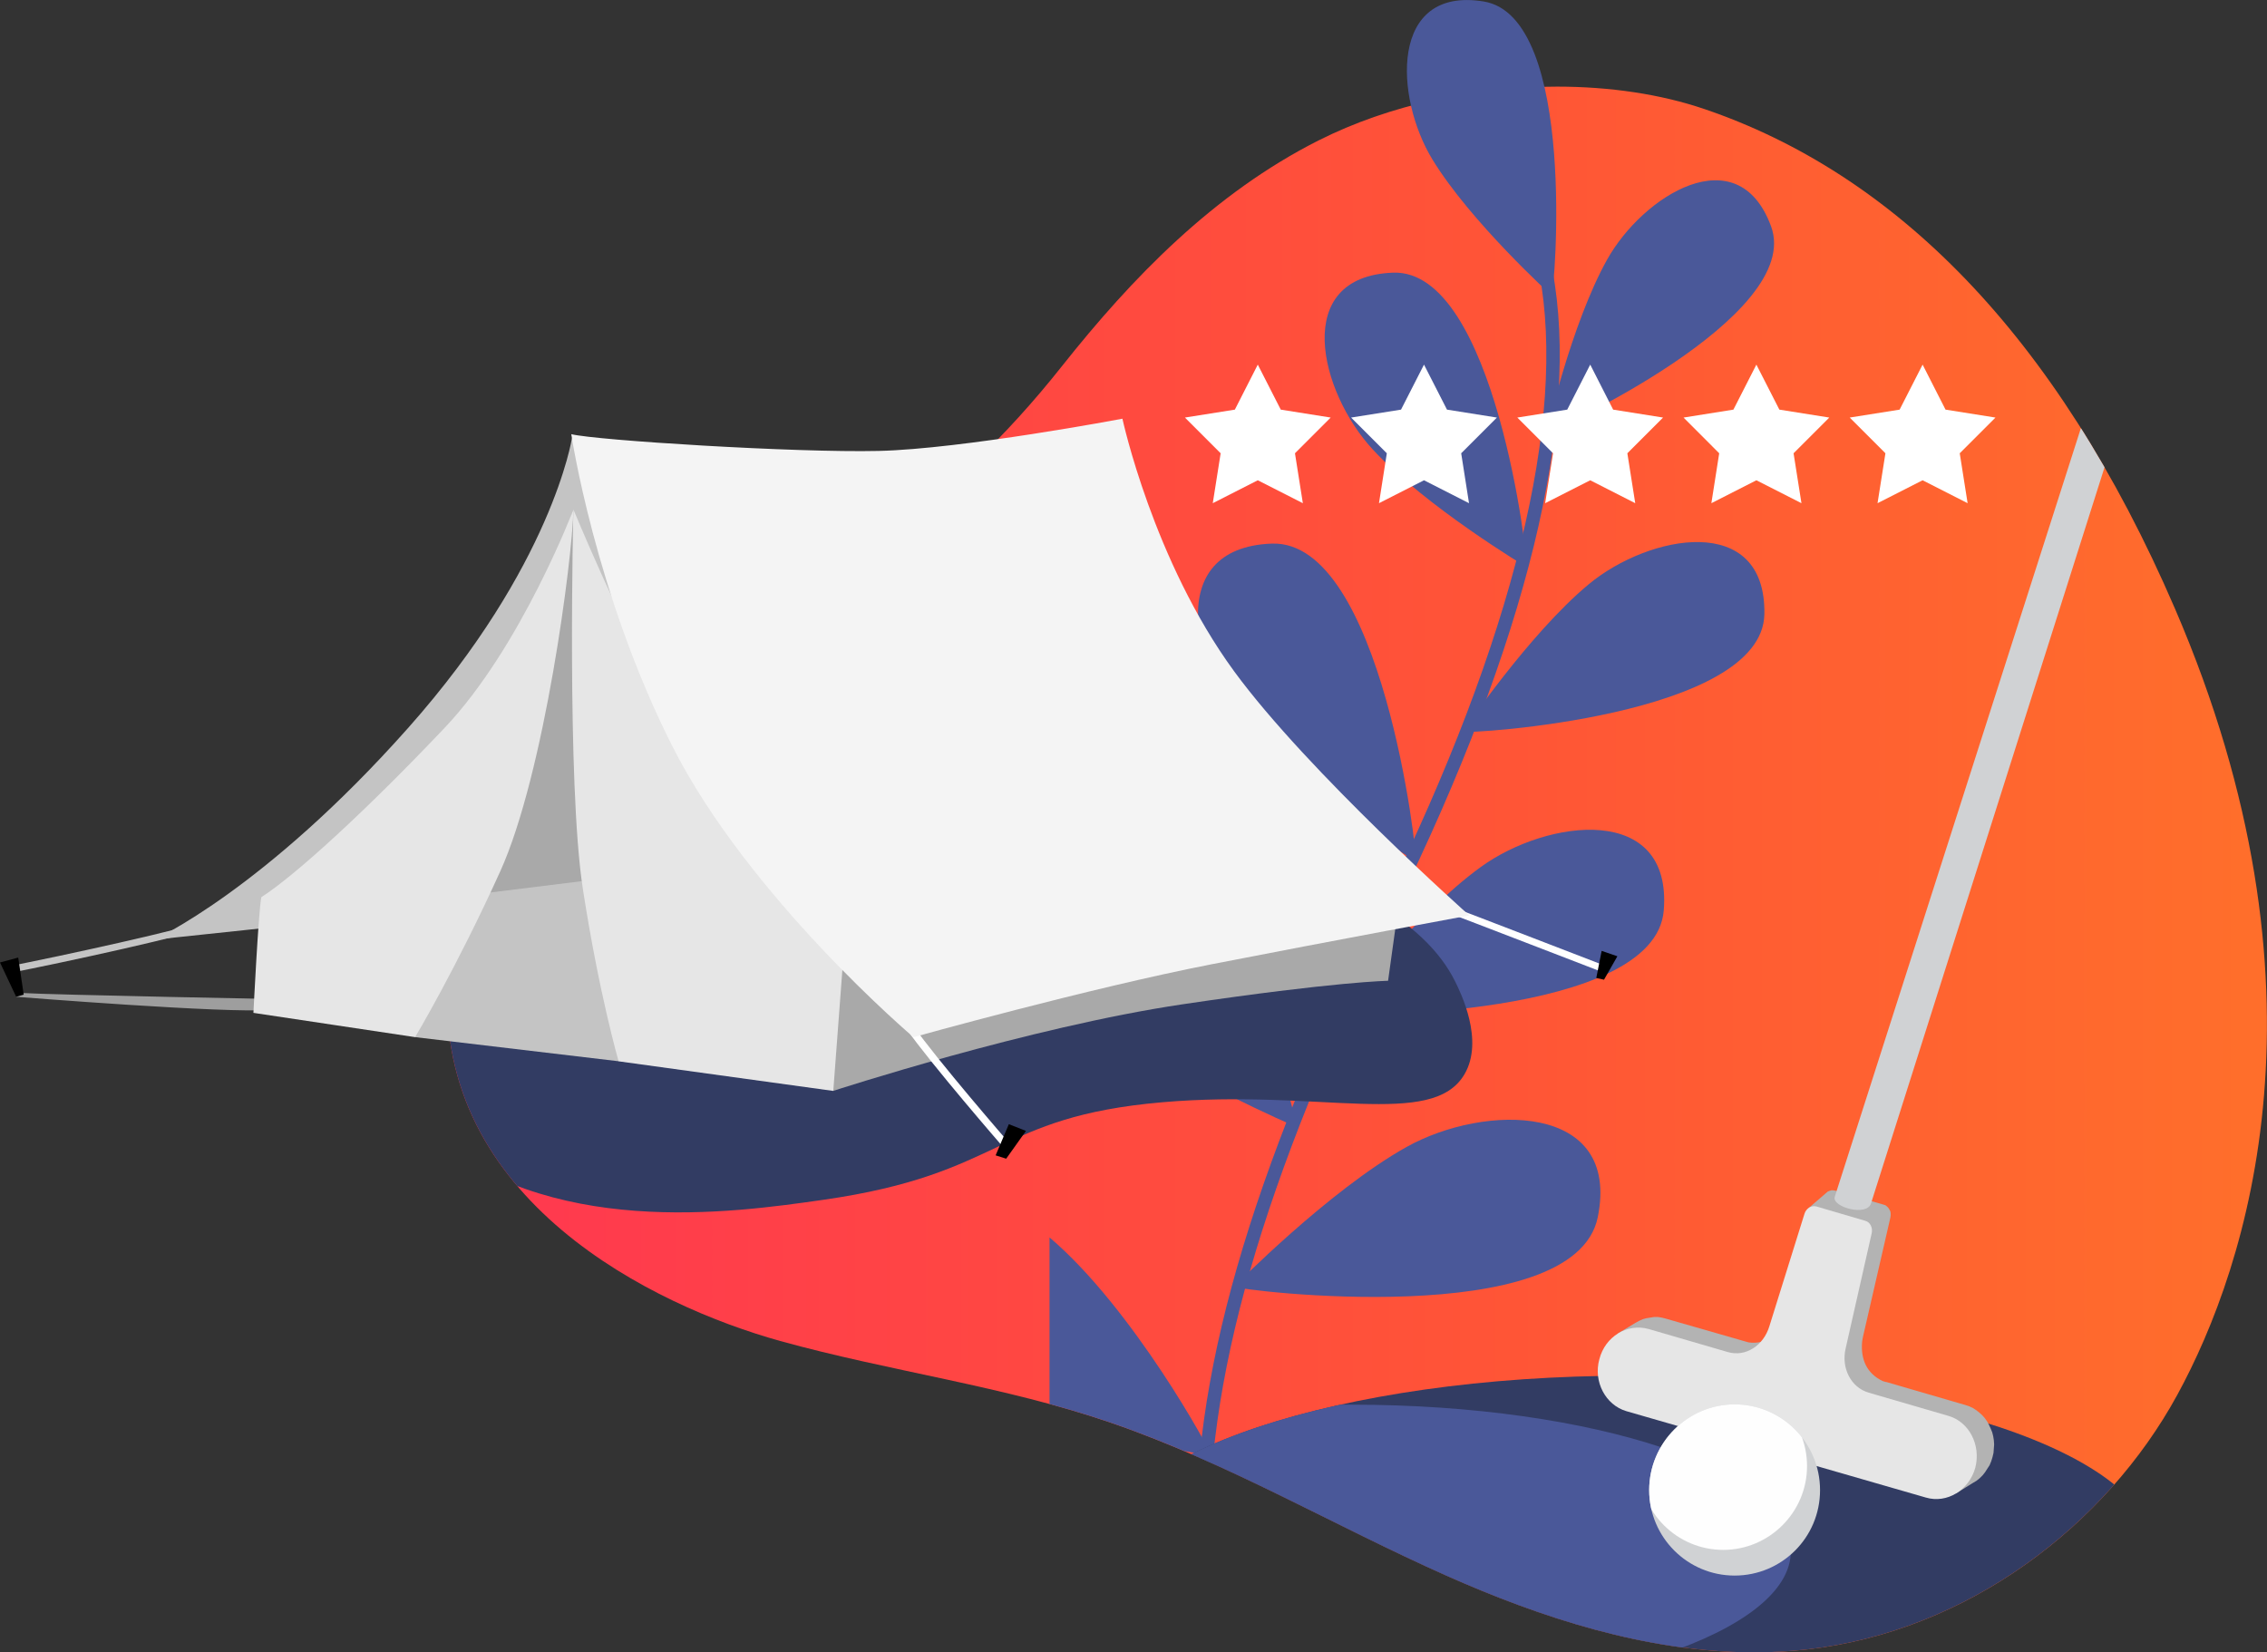 <?xml version="1.0" encoding="UTF-8"?>
<svg xmlns="http://www.w3.org/2000/svg" xmlns:xlink="http://www.w3.org/1999/xlink" version="1.1" viewBox="0 0 434.12 316.45">
  <rect x="0" y="0" width="434.12" height="316.45" fill="#333333" stroke="none"/>
  <defs>
    <style>
      .cls-1 {
        fill: none;
      }

      .cls-2, .cls-3, .cls-4, .cls-5, .cls-6, .cls-7 {
        fill-rule: evenodd;
      }

      .cls-2, .cls-8 {
        fill: #4a5899;
      }

      .cls-9 {
        fill: #a9a9a9;
      }

      .cls-10, .cls-3 {
        fill: #e6e6e6;
      }

      .cls-11, .cls-7 {
        fill: #323c63;
      }

      .cls-4 {
        fill: #fefefe;
      }

      .cls-12 {
        fill: #f4f4f4;
      }

      .cls-13 {
        fill: #c4c4c4;
      }

      .cls-14 {
        clip-path: url(#clippath-1);
      }

      .cls-5, .cls-15 {
        fill: #d0d2d4;
      }

      .cls-16 {
        fill: #fff;
      }

      .cls-6 {
        fill: #b3b3b3;
      }

      .cls-15 {
        clip-rule: evenodd;
      }

      .cls-17 {
        fill: url(#Dégradé_sans_nom_19);
      }

      .cls-18 {
        fill: #9e9e9e;
      }

      .cls-19 {
        clip-path: url(#clippath);
      }
    </style>
    <clipPath id="clippath">
      <path class="cls-1" d="M252.52,26.88c-20.15,10.18-35.79,26.38-49.15,43.23-22.17,27.98-44.03,40.51-73.6,57.63-28.66,16.59-42.7,38.29-44.03,59.97-2.59,42.19,39.59,62.42,63.66,69.11,21,5.83,43.04,8.65,63.55,15.73,22.34,7.72,42.51,19.63,63.94,29.17,18.31,8.15,38.36,14.65,58.63,14.73h.76c3.21-.01,6.42-.19,9.64-.54,30.91-3.43,57.37-23.79,71-48.73,13.63-24.95,30.86-77.99-.41-150.58-22.86-53.05-54.13-83.48-90.13-95.72-8.44-2.87-18.17-4.29-28.21-4.29-15.67,0-32.12,3.46-45.66,10.3"/>
    </clipPath>
    <linearGradient id="Dégradé_sans_nom_19" data-name="Dégradé sans nom 19" x1="3.44" y1="165.78" x2="457.98" y2="165.78" gradientUnits="userSpaceOnUse">
      <stop offset="0" stop-color="#ff2b5b"/>
      <stop offset=".63" stop-color="#ff5536"/>
      <stop offset="1" stop-color="#ff7329"/>
    </linearGradient>
    <clipPath id="clippath-1">
      <path class="cls-15" d="M332.17,268.96c9.02,0,16.36,7.34,16.36,16.43s-7.34,16.36-16.36,16.36-16.36-7.34-16.36-16.36,7.34-16.43,16.36-16.43h0Z"/>
    </clipPath>
  </defs>
  <!-- Generator: Adobe Illustrator 28.7.1, SVG Export Plug-In . SVG Version: 1.2.0 Build 142)  -->
  <g>
    <g id="Calque_1">
      <g>
        <g class="cls-19">
          <rect class="cls-17" x="3.44" y="3.54" width="454.54" height="324.47"/>
          <g>
            <path class="cls-8" d="M231.63,298.19c-1.07-33.41,9.93-71.71,35.67-124.19,25.05-51.07,35.41-93.37,29.98-122.31l-2.53.47c5.33,28.4-4.96,70.13-29.76,120.71-25.94,52.88-37.02,91.56-35.93,125.41l2.57-.08Z"/>
            <path class="cls-8" d="M210.67,156.43c-4.47.79-7.61,2.44-9.69,4.63v20.75c2.57,5.05,6.4,9.84,10.6,13.28,13.14,10.76,36.67,20.73,36.67,20.73.38-.97-15.71-63.27-37.58-59.4Z"/>
            <path class="cls-8" d="M200.98,271.59c14.46,4.72,30.94,7.19,30.94,7.19.09-.72-14.97-28.24-30.94-41.79v34.6Z"/>
            <path class="cls-8" d="M271.09,164.91c.48-.86-6.49-61.58-27.56-60.8-21.08.78-15.16,24.64-4.21,36.49,10.95,11.85,31.77,24.31,31.77,24.31Z"/>
            <path class="cls-8" d="M292.32,108.6c.45-.8-6.02-57.11-25.56-56.38-19.55.72-14.06,22.85-3.9,33.84,10.16,10.99,29.47,22.54,29.47,22.54Z"/>
            <path class="cls-8" d="M296.2,82.72c.85.17,49.32-22.1,42.95-39.38-6.37-17.28-24.56-5.89-31.42,6.42-6.86,12.3-11.54,32.96-11.54,32.96Z"/>
            <path class="cls-8" d="M280.12,140.14c.78.49,57.42-2.94,57.75-22.53.33-19.58-22.1-15.29-33.63-5.72-11.53,9.57-24.12,28.25-24.12,28.25Z"/>
            <path class="cls-8" d="M256.18,194.2c.78.57,60.74.81,62.42-19.81,1.68-20.63-22.25-17.62-35.06-8.33-12.81,9.3-27.36,28.14-27.36,28.14Z"/>
            <path class="cls-8" d="M236.34,246.42c.77.71,65.19,8.64,69.63-13.32,4.44-21.96-21.67-21.79-36.63-13.43-14.96,8.36-33.01,26.75-33.01,26.75Z"/>
          </g>
          <path class="cls-11" d="M81.11,216.44c23.69,20.91,59.02,15.85,76.52,13.35,34.8-4.98,32.73-15.89,64.96-18.69,30.08-2.61,51.64,5.17,57.84-5.34,3.83-6.49-.73-15.68-1.78-17.8-23.44-47.29-205.52-36.57-213.56.89-2.42,11.31,11.34,23.46,16.02,27.58Z"/>
          <path class="cls-7" d="M311.95,330.61c55.37,0,100.48-15.06,100.48-33.54s-45.11-33.6-100.48-33.6-100.55,15.06-100.55,33.6,45.17,33.54,100.55,33.54h0Z"/>
          <path class="cls-2" d="M258.88,269.02c46.42,0,84.06,12.57,84.06,28.06s-37.64,28.06-84.06,28.06h-2.18c-27.31-6.04-45.3-16.36-45.3-28.06s17.98-22.09,45.3-28.06h2.18Z"/>
          <path class="cls-6" d="M309.9,255.33l3.3-1.99.68-.37.68-.31.68-.19.75-.12.75-.12h.75l.75.12.75.19,15.18,4.36.68.19.62.06h.62l.62-.06.62-.12.56-.19.62-.25.5-.31-3.86,4.11-.56.31-.56.25-.56.19-.62.12-.62.06h-.62l-.68-.06-.62-.12-15.62-2.86-.75-.12-.75-.12h-.75l-.75.06-.75.19-.68.19-.68.31.31-3.36ZM361.16,264.66l15.18,4.42.75.25.68.31.68.44.56.44.56.5.5.56.44.62.37.68.31.68.31.75.19.75.12.75.06.81-.06.81-.06.81-.19.81h0l-.25.81-.31.75-.44.68-.44.68-.44.56-.56.56-.62.5-.62.37-3.3,2.05c-5.16-3.36-6.66-2.86-6.04-5.1,3.48-16.11-18.85-11.95-20.53-15.62-2.49-5.23-1.37-18.48-1.37-18.6l-.31-15.31,3.67-3.17.31-.12.37-.12h.37l.37.06,9.27,2.68.37.12.31.25.25.25.19.31.19.37.06.37v.37l-.06.44-5.29,23.02-.12.75c-.31,3.42.93,6.1,3.92,7.53l.62.19Z"/>
          <path class="cls-3" d="M315.68,254.52l15.18,4.42c3.42,1,6.84-1.24,7.96-4.92l6.72-21.53c.31-1.06,1.31-1.68,2.3-1.43l9.33,2.74c1,.25,1.49,1.37,1.24,2.43l-4.98,22.03c-.87,3.73,1,7.47,4.42,8.46l15.18,4.42c4.04,1.12,6.35,5.6,5.23,9.95h0c-1.18,4.29-5.41,6.91-9.46,5.72l-57.37-16.55c-3.98-1.18-6.35-5.66-5.16-9.95h0c1.12-4.36,5.35-6.91,9.4-5.79h0Z"/>
          <g>
            <path class="cls-5" d="M332.17,268.96c9.02,0,16.36,7.34,16.36,16.43s-7.34,16.36-16.36,16.36-16.36-7.34-16.36-16.36,7.34-16.43,16.36-16.43h0Z"/>
            <g class="cls-14">
              <path class="cls-4" d="M329.99,296.83c8.84,0,16.05-7.22,16.05-16.05s-7.22-16.11-16.05-16.11-16.05,7.22-16.05,16.11,7.22,16.05,16.05,16.05h0Z"/>
            </g>
          </g>
          <path class="cls-5" d="M406.76,77.67l-48.46,152.77c-.75,2.61-7.47.75-6.97-1.18l49.05-153.2"/>
        </g>
        <g>
          <path class="cls-18" d="M3.1,190.9s40.49,3.24,48.61,2.5c8.12-.74,4.32-1.99,4.32-1.99,0,0-46.3-.89-51.78-1.23-1.15-.21-1.15.73-1.15.73Z"/>
          <g id="tent">
            <path class="cls-13" d="M1.42,186.43l-.31-1.26c10.89-2.12,34.62-7.31,39.18-9.1l.59,1.18c-4.72,1.85-28.23,7-39.46,9.18Z"/>
            <path class="cls-13" d="M109.52,83.92s-3.72,24.36-31.36,55.49c-27.64,31.12-48.67,40.56-48.67,40.56,0,0,107.76-11.24,127.53-14.84,19.77-3.6-4.72-67.58-4.72-67.58l-42.78-13.63Z"/>
            <path class="cls-9" d="M109.81,97.55s-17.03,49.25-22.25,59.16c-5.22,9.91-10.4,19.66-10.4,19.66,0,0,46.5-3.5,46.06-3.5s-8.07-37.37-9.68-48.47c-1.61-11.11-2.79-23.44-2.79-23.44l-.94-3.41Z"/>
            <polygon class="cls-13" points="118.47 203.25 79.49 198.63 68.91 174.02 127.62 166.75 135.55 190.49 118.47 203.25"/>
            <path class="cls-10" d="M109.81,97.55c-.19,9.45-5.54,50.61-14.02,69.34-8.49,18.73-16.3,31.74-16.3,31.74l-30.96-4.65s.92-18.7,1.5-22.14c6.78-4.38,20.44-16.97,35.1-32.43,14.66-15.46,24.69-41.86,24.69-41.86Z"/>
            <path class="cls-9" d="M159.57,208.92s37.42-12.21,66.88-16.58c29.46-4.37,39.36-4.5,39.36-4.5l1.92-13.82-109.47,2.35v27.12l1.3,5.43Z"/>
            <path class="cls-10" d="M159.57,208.92s1.99-26.48,1.99-26.48c0,0-28.18-38.1-35.43-50.49-7.25-12.4-16.33-34.39-16.33-34.39,0,0-1.29,52.47,1.8,72.58,3.09,20.1,6.86,33.12,6.86,33.12l41.11,5.67Z"/>
            <path class="cls-16" d="M192.1,219.69c-.14-.16-13.94-16.06-18.53-22.66l1.24-.68c4.55,6.55,18.3,22.39,18.44,22.55l-1.15.79Z"/>
            <path class="cls-16" d="M307,186.23c-.27-.1-27.22-10.5-30.22-11.61l.56-1.2c3,1.11,29.96,11.51,30.24,11.62l-.58,1.19Z"/>
            <path class="cls-12" d="M109.39,83.15c4.74,1.18,42.91,3.58,58.89,3.21,15.98-.37,46.66-6.17,46.66-6.17,0,0,5.87,27.18,21.41,48.4,14.1,19.25,45.02,46.73,45.02,46.73,0,0-25.74,4.74-49.39,9.36-23.65,4.62-57.05,13.96-57.05,13.96,0,0-31.54-26.71-46.27-55.91-14.73-29.2-19.26-59.57-19.26-59.57Z"/>
            <polygon points="3.1 190.9 0 184.33 3.49 183.39 4.54 190.49 3.1 190.9"/>
            <polygon points="193.19 215.3 190.66 221.27 192.68 221.91 196.47 216.59 193.19 215.3"/>
            <polygon points="307.16 187.63 309.72 183.14 306.71 182.11 305.68 187.3 307.16 187.63"/>
          </g>
        </g>
        <path class="cls-8" d="M297.13,56.59c.56-.65,5-53.38-13.03-56.31-18.03-2.93-17.07,18.33-9.8,30.26,7.28,11.93,22.83,26.05,22.83,26.05Z"/>
        <g>
          <polygon class="cls-16" points="240.86 91.98 232.24 96.37 233.75 86.81 226.91 79.97 236.47 78.45 240.86 69.83 245.26 78.45 254.82 79.97 247.98 86.81 249.49 96.37 240.86 91.98"/>
          <polygon class="cls-16" points="272.69 91.98 264.07 96.37 265.57 86.81 258.73 79.97 268.29 78.45 272.69 69.83 277.09 78.45 286.65 79.97 279.81 86.81 281.31 96.37 272.69 91.98"/>
          <polygon class="cls-16" points="304.52 91.98 295.89 96.37 297.4 86.81 290.56 79.97 300.12 78.45 304.52 69.83 308.91 78.45 318.47 79.97 311.63 86.81 313.14 96.37 304.52 91.98"/>
          <polygon class="cls-16" points="336.34 91.98 327.72 96.37 329.22 86.81 322.39 79.97 331.94 78.45 336.34 69.83 340.74 78.45 350.3 79.97 343.46 86.81 344.97 96.37 336.34 91.98"/>
          <polygon class="cls-16" points="368.17 91.98 359.54 96.37 361.05 86.81 354.21 79.97 363.77 78.45 368.17 69.83 372.56 78.45 382.12 79.97 375.28 86.81 376.79 96.37 368.17 91.98"/>
        </g>
      </g>
    </g>
  </g>
</svg>